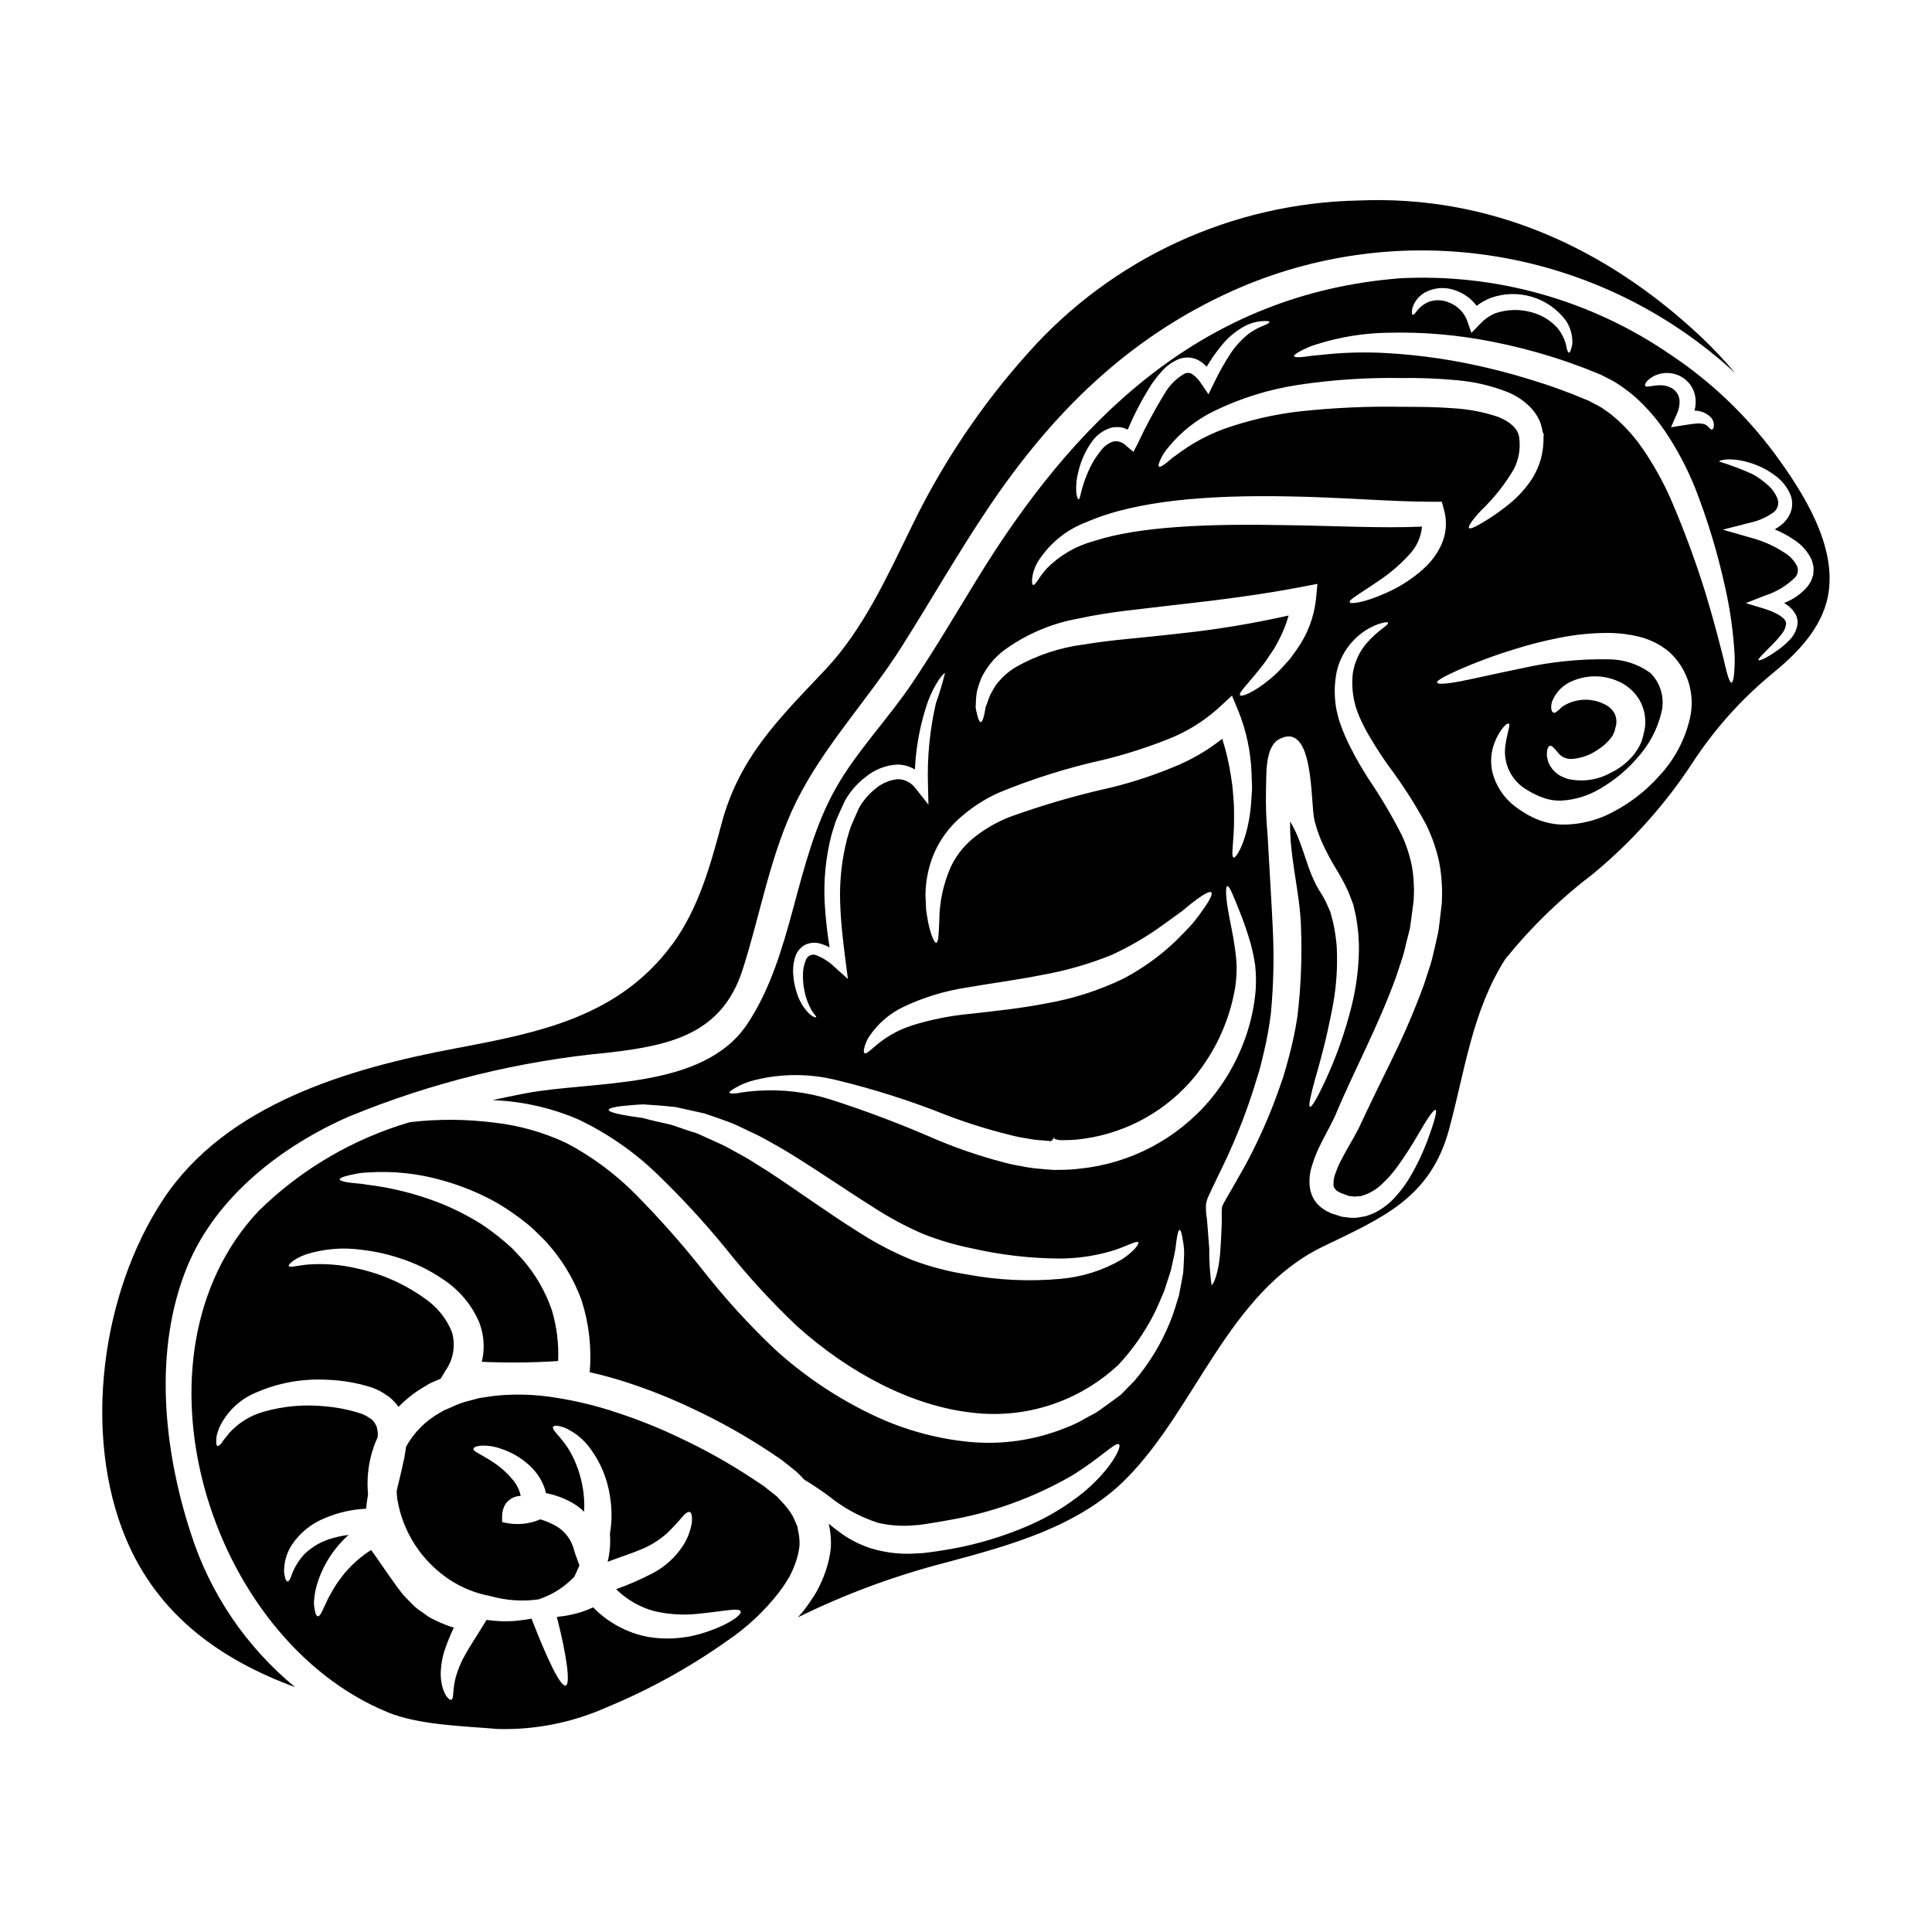 <?xml version="1.0" encoding="UTF-8"?>
<!-- Uploaded to: ICON Repo, www.iconrepo.com, Generator: ICON Repo Mixer Tools -->
<svg fill="#000000" width="800px" height="800px" version="1.1" viewBox="144 144 512 512" xmlns="http://www.w3.org/2000/svg">
 <g>
  <path d="m194.52 550.2c-7.211-22.215-9.941-48.59-0.863-70.629 7.641-18.48 24.938-31.844 42.902-39.715v0.004c21.992-9.035 45.207-14.738 68.883-16.926 16.031-1.883 29.867-4.812 35.352-21.938 4.754-14.766 7.336-30.66 14.266-44.648 7.383-14.871 19.172-27.133 28.023-41.172 7.711-12.203 14.844-24.719 22.91-36.703 16.742-24.871 36.77-44.832 64.516-57.34v-0.004c21.918-9.852 46.25-13.039 69.965-9.164 23.719 3.875 45.77 14.637 63.414 30.953-2.867-3.402-5.922-6.644-9.152-9.703-25.164-23.617-55.867-37.582-90.816-36.078-33.465 0.703-65.125 15.305-87.383 40.305-12.387 13.789-22.773 29.25-30.855 45.93-6.5 13.215-12.797 27.328-23.066 38.211-12.168 12.863-22.734 23.094-27.414 40.766-2.91 10.934-6.144 22.566-12.988 31.844-14.168 19.23-35.051 23.418-57.465 27.629-28.277 5.312-60.852 14.77-77.539 40.09-16.312 24.707-21.398 62.141-9.859 89.793 8.574 20.535 25.414 32.273 44.871 39.41l-0.004 0.004c-12.992-10.676-22.613-24.887-27.695-40.918z"/>
  <path d="m498.93 459.99 0.098 0.023c-0.043-0.012-0.086-0.027-0.125-0.051z"/>
  <path d="m614.25 264.15c-7.59-10.227-16.891-19.062-27.488-26.125-21.086-14.52-46.387-21.645-71.949-20.266-0.73 0.047-1.469 0.125-2.199 0.199-51.168 4.941-84.293 38.059-109.68 79.508-5.664 9.25-11.18 18.602-17.223 27.602-6.269 9.328-14.641 17.977-20.156 27.707-11.051 19.504-11.098 43.691-23.367 62.379-11.758 17.93-40.719 15.094-59.156 18.629-2.805 0.551-5.664 1.129-8.52 1.754 0.395 0.023 0.73 0.023 1.113 0.051l-0.004 0.004c7.41 0.398 14.695 2.094 21.523 5.012 7.641 3.617 14.652 8.441 20.762 14.289 6.512 6.254 12.645 12.895 18.359 19.883 5.816 7.312 12.137 14.207 18.918 20.633 13.91 12.512 30.602 21.234 46.484 22.965v0.004c14.172 1.695 28.363-2.969 38.77-12.738 3.695-3.973 6.824-8.438 9.305-13.266 1.113-2.18 1.926-4.309 2.781-6.242 0.656-2.004 1.238-3.809 1.77-5.465 0.379-1.707 0.707-3.215 0.988-4.516l0.004 0.004c0.219-1.109 0.379-2.234 0.48-3.359 0.277-1.832 0.555-2.859 0.836-2.883 0.281-0.023 0.605 0.977 0.887 2.859l-0.004-0.004c0.227 1.184 0.336 2.383 0.328 3.586-0.051 1.43-0.125 3.059-0.25 4.914-0.305 1.836-0.707 3.836-1.137 6.07-0.684 2.129-1.316 4.539-2.328 6.969h-0.004c-2.293 5.68-5.481 10.953-9.445 15.617-1.113 1.129-2.277 2.305-3.441 3.512l-0.051 0.074c-0.027 0.027-0.305 0.25-0.305 0.25l-0.125 0.098-0.281 0.199-0.531 0.395-1.086 0.789-2.25 1.629v0.004c-0.738 0.582-1.516 1.117-2.324 1.602-0.836 0.453-1.668 0.906-2.531 1.355-1.711 1.02-3.516 1.887-5.383 2.582-8.055 3.25-16.773 4.519-25.422 3.711-9.379-0.914-18.508-3.547-26.934-7.769-8.934-4.398-17.207-10.027-24.578-16.727-7.059-6.684-13.605-13.891-19.578-21.559-5.434-6.812-11.227-13.332-17.348-19.531-5.391-5.449-11.582-10.039-18.359-13.613-6.027-2.836-12.477-4.664-19.094-5.414-7.43-0.953-14.945-0.996-22.387-0.125-15.082 4.414-28.844 12.484-40.059 23.492-36.238 38.457-13.453 113.27 34.094 132.86 8.293 3.438 20.207 3.684 29.285 4.465 9.844 0.258 19.625-1.676 28.629-5.668 11.344-4.676 22.129-10.617 32.141-17.711 5.273-3.57 9.941-7.953 13.836-12.988 0.938-1.254 1.797-2.559 2.582-3.914 0.723-1.312 1.324-2.691 1.793-4.113 0.465-1.355 0.781-2.762 0.934-4.188 0.062-1.375-0.07-2.75-0.395-4.086l-0.176-1.027c-0.125-0.328-0.305-0.625-0.43-0.953-0.246-0.664-0.543-1.309-0.883-1.93-0.75-1.262-1.645-2.43-2.66-3.484-0.504-0.551-0.934-1.078-1.516-1.629l-2.176-1.703-1.086-0.879-0.246-0.168-0.125-0.102-0.508-0.324-2.25-1.508-0.004 0.004c-6.148-4.051-12.582-7.656-19.246-10.781-5.332-2.559-10.82-4.769-16.438-6.613-5.41-1.836-10.969-3.195-16.613-4.062-5.359-0.871-10.812-1.023-16.215-0.453-1.316 0.199-2.582 0.395-3.867 0.578-1.18 0.301-2.328 0.625-3.492 0.93-1.281 0.348-2.523 0.816-3.715 1.402l-1.926 0.832-0.328 0.148-0.051 0.023-0.203 0.125-0.789 0.453h0.004c-3.762 2.106-6.856 5.223-8.934 8.996-0.125 1.031-0.305 1.969-0.457 2.938-0.457 2.203-0.961 4.262-1.418 6.191-0.227 0.902-0.43 1.754-0.605 2.609h0.004c0.008 0.695 0.062 1.391 0.152 2.078 1.414 8.664 6.348 16.355 13.629 21.254 3.324 2.242 7.078 3.773 11.023 4.488 4.156 1.188 8.516 1.484 12.797 0.879 3.617-1.184 6.875-3.254 9.484-6.019 0.48-1.027 0.938-2.031 1.344-2.984l-1.062-2.887c-0.305-0.828-0.457-1.75-0.812-2.531v0.004c-0.809-2.07-2.289-3.812-4.199-4.941-1.363-0.793-2.816-1.414-4.332-1.855-0.098 0.059-0.199 0.105-0.301 0.152-2.801 1.121-5.871 1.398-8.824 0.785l-0.961-0.199v-1.078c-0.07-1.23 0.199-2.457 0.785-3.543 0.84-1.312 2.242-2.164 3.797-2.309 0.117-0.012 0.234-0.012 0.352 0-0.34-1.613-1.09-3.117-2.176-4.363-1.414-1.707-3.07-3.199-4.906-4.438-1.574-1.051-2.984-1.832-3.867-2.332-0.984-0.555-1.617-0.93-1.574-1.332s0.656-0.727 1.898-0.855l-0.004 0.008c1.812-0.098 3.629 0.168 5.336 0.785 2.68 0.863 5.148 2.273 7.258 4.137 1.418 1.219 2.602 2.688 3.488 4.332 0.566 1.039 0.984 2.152 1.238 3.309 2.309 0.445 4.535 1.242 6.602 2.363 1.289 0.688 2.473 1.559 3.516 2.582 0.055-1.164 0.047-2.328-0.023-3.488-0.258-3.562-1.141-7.051-2.606-10.305-2.504-5.59-6.094-7.672-5.613-8.699 0.176-0.426 1.391-0.477 3.336 0.328 2.719 1.27 5.051 3.242 6.75 5.715 2.594 3.594 4.293 7.754 4.961 12.133 0.59 3.367 0.598 6.809 0.023 10.18 0.199 2.481-0.008 4.981-0.605 7.394 3.336-1.277 6.422-2.231 8.926-3.305 2.461-1.012 4.734-2.43 6.727-4.188 1.371-1.309 2.672-2.691 3.898-4.137 0.961-1.18 1.742-1.754 2.223-1.555 0.48 0.199 0.656 1.125 0.559 2.656-0.348 2.301-1.195 4.5-2.481 6.441-1.965 2.941-4.621 5.352-7.738 7.023-3.18 1.676-6.477 3.121-9.863 4.328 2.777 2.727 6.195 4.707 9.938 5.766 3.727 0.895 7.57 1.16 11.379 0.789 6.805-0.648 11.281-1.754 11.688-0.676 0.395 0.879-3.312 3.785-10.723 5.969v-0.004c-4.512 1.301-9.258 1.57-13.887 0.789-5.516-1.07-10.57-3.801-14.492-7.824-1.836 0.871-3.773 1.52-5.766 1.93-1.266 0.281-2.551 0.48-3.84 0.605 2.703 10.656 3.59 17.746 2.363 18.176-1.367 0.477-4.879-6.871-9.078-17.711-0.508 0.074-1.039 0.176-1.668 0.277-1.039 0.125-2.027 0.277-3.113 0.355l-0.004-0.004c-2.379 0.148-4.769 0.047-7.129-0.305-0.023 0-0.887 1.43-0.887 1.43-1.82 3.012-3.516 5.492-4.754 7.746-1.09 1.883-1.938 3.898-2.527 5.992-0.91 3.41-0.43 5.715-1.18 5.992-0.531 0.305-2.606-1.727-2.805-6.391h-0.004c-0.016-2.664 0.465-5.309 1.414-7.797 0.605-1.684 1.297-3.332 2.074-4.941-0.328-0.098-0.629-0.176-0.984-0.277-1.77-0.629-3.492-1.383-5.16-2.254-0.859-0.477-1.645-1.129-2.481-1.703-0.855-0.547-1.648-1.188-2.359-1.91l-2.148-2.203c-0.68-0.75-1.238-1.531-1.848-2.336-2.656-3.633-4.805-6.918-6.953-9.875h-0.004c-1.941 1.238-3.742 2.691-5.359 4.332-0.523 0.574-1.031 1.125-1.52 1.652-0.48 0.551-0.859 1.129-1.285 1.656-0.77 0.996-1.461 2.051-2.074 3.148-2.25 3.707-2.984 6.969-3.898 6.769-0.395-0.051-0.707-0.832-0.887-2.207-0.16-0.859-0.168-1.742-0.023-2.606 0.121-1.227 0.359-2.434 0.711-3.613 1.527-5.059 4.426-9.598 8.371-13.113-1.402 0.164-2.793 0.441-4.148 0.828-2.879 0.758-5.512 2.25-7.637 4.328-1.312 1.449-2.367 3.113-3.113 4.918-0.48 1.477-0.887 2.277-1.289 2.254-0.406-0.023-0.703-0.879-0.91-2.434v0.004c-0.059-2.543 0.637-5.047 2-7.195 2.168-3.273 5.293-5.793 8.949-7.223 3.422-1.441 7.07-2.266 10.777-2.434 0.125-1.273 0.328-2.582 0.531-3.859-0.492-5.117 0.363-10.273 2.477-14.957l0.074-0.152c0-0.395 0.051-0.828 0.027-1.18v-0.004c-0.066-0.605-0.184-1.199-0.355-1.781-0.332-0.395-0.395-0.926-0.836-1.25-0.199-0.176-0.281-0.395-0.555-0.578-0.277-0.184-0.531-0.324-0.789-0.5l0.004-0.004c-0.582-0.383-1.211-0.695-1.871-0.93-3.074-1.008-6.258-1.656-9.484-1.926-5.531-0.586-11.121-0.094-16.465 1.449-3.516 1-6.676 2.984-9.102 5.719-0.395 0.523-0.754 0.977-1.109 1.379-0.355 0.402-0.559 0.789-0.789 1.102-0.48 0.602-0.859 0.906-1.109 0.855-0.25-0.051-0.395-0.504-0.355-1.332-0.004-0.512 0.043-1.023 0.148-1.527 0.152-0.578 0.395-1.254 0.656-2.008h0.004c1.934-4.144 5.336-7.43 9.547-9.223 6.016-2.66 12.578-3.844 19.145-3.461 3.906 0.137 7.777 0.801 11.508 1.969 1.098 0.371 2.156 0.859 3.148 1.457l1.594 1.051h0.004c0.535 0.422 1.035 0.891 1.488 1.402 0.406 0.391 0.762 0.828 1.062 1.305 2-2.059 4.273-3.84 6.754-5.289l0.988-0.602 0.375-0.223 0.051-0.023 0.355-0.176 0.48-0.223 1.922-0.828v-0.004c0.082-0.059 0.18-0.102 0.277-0.129l1.316-2.207c2.07-2.965 2.664-6.719 1.617-10.18-1.359-3.367-3.637-6.285-6.574-8.422-5.414-4.008-11.609-6.836-18.184-8.301-4.367-1.07-8.871-1.449-13.355-1.125-3.109 0.301-4.828 0.879-5.082 0.426-0.227-0.352 1.137-1.855 4.477-3.086 4.793-1.523 9.867-1.941 14.848-1.23 3.492 0.395 6.934 1.16 10.266 2.285 3.969 1.273 7.734 3.117 11.176 5.465 4.262 2.754 7.617 6.703 9.637 11.355 1.086 2.75 1.461 5.727 1.09 8.66-0.082 0.641-0.199 1.277-0.355 1.906 6.742 0.312 13.496 0.242 20.23-0.203 0.195-4.531-0.359-9.062-1.645-13.414-1.699-4.965-4.344-9.551-7.789-13.512-0.859-0.93-1.715-1.859-2.578-2.754-0.863-0.898-1.871-1.629-2.754-2.434-1.828-1.535-3.746-2.957-5.742-4.262-3.672-2.301-7.562-4.242-11.609-5.789-5.957-2.262-12.172-3.797-18.5-4.566-1.012-0.184-2.035-0.309-3.062-0.375-0.91-0.074-1.668-0.176-2.297-0.277-1.238-0.223-1.898-0.477-1.926-0.75-0.027-0.277 0.633-0.602 1.848-0.93 0.609-0.172 1.367-0.328 2.25-0.5 1.035-0.227 2.09-0.355 3.148-0.391 6.883-0.496 13.793 0.254 20.41 2.203 4.629 1.32 9.098 3.148 13.332 5.441 2.359 1.324 4.625 2.816 6.777 4.461 1.109 0.879 2.273 1.707 3.336 2.684 1.062 0.977 2.098 2.055 3.148 3.086 4.359 4.625 7.727 10.094 9.887 16.07 1.961 6.125 2.684 12.574 2.129 18.98 3.414 0.754 6.793 1.684 10.113 2.781 5.957 1.945 11.777 4.281 17.426 6.996 7.043 3.301 13.828 7.113 20.309 11.414l2.363 1.605 0.605 0.395 0.758 0.602 1.086 0.852 2.148 1.73c0.684 0.648 1.418 1.406 2.098 2.129 1.898 1.129 4 2.508 6.297 4.188h0.004c3.922 3.211 8.41 5.66 13.23 7.223 2.789 0.645 5.66 0.891 8.52 0.727 0.758-0.074 1.543-0.125 2.328-0.172l0.254-0.027c0.074-0.023 0.176-0.023 0.223-0.047l0.633-0.078 1.289-0.199c1.766-0.246 3.363-0.574 5.082-0.852l0.004-0.004c11.621-1.949 22.801-5.965 33.004-11.859 7.664-4.723 11.559-9 12.492-8.301 0.789 0.504-1.719 6.246-9.305 12.637-4.469 3.644-9.422 6.648-14.719 8.93-6.434 2.785-13.16 4.828-20.055 6.094-1.824 0.301-3.715 0.648-5.41 0.852l-1.316 0.176-0.633 0.074-0.453 0.074h-0.355l-2.781 0.148c-3.664 0.121-7.324-0.371-10.824-1.453-3.129-1.027-6.055-2.578-8.66-4.59-0.863-0.625-1.645-1.277-2.406-1.906v0.004c0.496 2.125 0.684 4.309 0.551 6.484-0.238 2.094-0.703 4.152-1.387 6.144-0.66 1.898-1.484 3.734-2.457 5.492-0.992 1.645-2.074 3.234-3.234 4.762-0.508 0.676-1.086 1.277-1.645 1.93h-0.004c12.453-6.125 25.492-10.965 38.926-14.441 16.926-4.539 35.254-9.445 47.977-22.188 18.617-18.695 27.113-49.422 52.152-61.578 15.656-7.602 28.555-12.766 33.512-31.117 4.223-15.543 6.07-31.211 14.871-45.078l-0.004-0.004c0.168-0.238 0.352-0.465 0.555-0.676 6.664-8.168 14.27-15.516 22.664-21.891 10.277-8.473 19.211-18.453 26.5-29.605 5.746-8.781 12.777-16.652 20.863-23.344 6.629-5.387 13.254-12.031 14.957-20.684 2.574-13.266-6.656-27.633-14.172-37.859zm-33.711-19.203v-0.004c0.855-0.855 1.918-1.48 3.086-1.805 1.879-0.531 3.891-0.344 5.641 0.527 2.285 1.168 3.82 3.414 4.074 5.969 0.102 1.066 0.008 2.148-0.281 3.184 0.332 0.027 0.656 0.027 0.961 0.074 1.289 0.195 2.477 0.805 3.391 1.73 0.598 0.641 0.875 1.516 0.758 2.383-0.074 0.551-0.25 0.789-0.48 0.828-0.508 0.102-0.938-1.004-1.898-1.379h0.004c-0.672-0.203-1.375-0.281-2.074-0.227-0.961 0.074-2.074 0.223-3.414 0.449l-3.469 0.551 1.52-3.484v0.004c0.559-1.137 0.809-2.398 0.734-3.664-0.105-1.227-0.754-2.34-1.773-3.031-0.961-0.629-2.086-0.957-3.234-0.953-2.047-0.051-3.766 0.699-4.098 0.125-0.152-0.223 0.051-0.676 0.555-1.281zm-62.234-19.316c0.523-1.707 1.672-3.156 3.211-4.062 2.418-1.352 5.297-1.609 7.914-0.699 2.359 0.746 4.422 2.211 5.906 4.188 1.145-0.902 2.426-1.625 3.793-2.133 3.512-1.242 7.328-1.328 10.895-0.25s6.695 3.266 8.93 6.242c1.246 1.855 1.852 4.07 1.723 6.301-0.305 1.527-0.605 2.277-0.91 2.231-0.305-0.047-0.559-0.832-0.758-2.109h-0.004c-0.453-1.711-1.293-3.297-2.449-4.637-1.801-1.906-4.094-3.269-6.629-3.938-3.066-0.863-6.32-0.812-9.355 0.152-1.574 0.594-2.992 1.535-4.148 2.754l-2.481 2.559-1.109-3.184c-0.797-2.18-2.477-3.922-4.629-4.793-1.723-0.797-3.688-0.906-5.488-0.297-1.188 0.48-2.238 1.242-3.062 2.227-0.633 0.879-1.062 1.332-1.289 1.23-0.23-0.098-0.289-0.695-0.059-1.781zm-88.496 43.234c0.68-2.844 1.91-5.527 3.617-7.902 1.191-1.664 2.883-2.906 4.832-3.539 0.586-0.191 1.203-0.266 1.82-0.227 0.629-0.039 1.258 0.055 1.848 0.277 0.32 0.109 0.633 0.242 0.938 0.391 1.711-4.051 3.75-7.957 6.09-11.684 0.922-1.395 1.953-2.711 3.086-3.938 1.223-1.367 2.746-2.434 4.453-3.109 1.996-0.742 4.238-0.422 5.941 0.855 0.488 0.352 0.941 0.758 1.344 1.203 1.152-1.953 2.453-3.816 3.894-5.57 1.645-2.07 3.684-3.797 5.992-5.086 1.516-0.844 3.203-1.332 4.934-1.43 1.18-0.074 1.793 0 1.82 0.227 0.023 0.227-0.531 0.523-1.543 0.953h-0.004c-1.414 0.543-2.75 1.277-3.965 2.18-1.82 1.441-3.406 3.148-4.703 5.066-1.684 2.566-3.188 5.25-4.504 8.023l-1.441 2.934-1.926-2.832v-0.004c-0.578-0.922-1.324-1.73-2.199-2.383-0.637-0.488-1.492-0.582-2.223-0.246-2.25 1.312-4.109 3.195-5.391 5.461-2.582 4.242-4.926 8.617-7.027 13.117l-1.113 2.156-1.949-1.629c-0.832-0.895-2.051-1.328-3.262-1.156-1.238 0.367-2.332 1.102-3.148 2.109-1.633 1.953-2.945 4.152-3.891 6.516-1.742 4.062-1.793 6.668-2.273 6.719-0.203 0-0.531-0.602-0.633-1.906l-0.004 0.004c-0.109-1.871 0.09-3.746 0.59-5.551zm116.79-8.992c-0.281-2.106-2.25-4.086-5.566-5.387h0.004c-3.793-1.277-7.738-2.043-11.734-2.281-4.328-0.352-8.902-0.395-13.711-0.395-8.898-0.164-17.801 0.223-26.652 1.156-7.074 0.777-14.035 2.375-20.738 4.762-4.441 1.656-8.617 3.953-12.395 6.816-1.391 0.906-2.402 1.969-3.184 2.484-0.789 0.578-1.289 0.789-1.492 0.625-0.199-0.16-0.102-0.699 0.277-1.574h-0.004c0.559-1.285 1.309-2.481 2.227-3.539 3.34-4.106 7.547-7.418 12.316-9.703 6.949-3.352 14.355-5.652 21.98-6.82 9.152-1.387 18.41-2 27.664-1.832 4.812-0.07 9.629 0.121 14.418 0.574 4.742 0.395 9.395 1.492 13.809 3.262 2.336 0.984 4.434 2.461 6.144 4.332 0.879 0.992 1.594 2.117 2.125 3.332 0.234 0.602 0.422 1.223 0.555 1.855l0.203 0.953 0.047 0.227 0.102 0.098 0.125 0.328v0.051l-0.074 0.352h0.004c0.062 2.062-0.176 4.121-0.707 6.117-0.523 1.84-1.309 3.594-2.328 5.215-1.691 2.578-3.785 4.871-6.195 6.793-1.711 1.391-3.5 2.68-5.359 3.859-3.012 1.906-4.781 2.781-5.137 2.41-0.355-0.375 0.789-2.082 3.211-4.688 3.406-3.246 6.336-6.957 8.703-11.02 0.621-1.234 1.055-2.551 1.285-3.914 0.129-0.68 0.195-1.363 0.207-2.055 0.008-0.801-0.035-1.598-0.129-2.394zm-127.59 33.062c3.035-4.875 7.606-8.605 12.992-10.602 13.074-5.719 32.246-7.148 52.742-6.797 14.363 0.199 27.816 1.434 38.668 1.434h2.68l0.633 2.305c0.836 3.129 0.52 6.457-0.887 9.375-1.137 2.356-2.738 4.461-4.703 6.191-2.918 2.602-6.231 4.727-9.812 6.297-5.816 2.609-9.445 3.035-9.637 2.457-0.281-0.676 2.859-2.332 7.738-5.715 2.887-1.914 5.531-4.172 7.875-6.719 2.031-2.043 3.285-4.731 3.543-7.598-11 0.477-23.191-0.227-36.242-0.395-20.203-0.395-38.574 0.277-50.68 4.211l-0.004 0.004c-4.734 1.262-9.047 3.762-12.492 7.246-0.898 0.996-1.711 2.07-2.43 3.207-0.555 0.855-0.961 1.254-1.211 1.18s-0.332-0.652-0.254-1.656c0.172-1.562 0.68-3.07 1.48-4.426zm-16.391 37.184h0.004c0.016-1.035 0.125-2.066 0.324-3.086 0.316-1.184 0.711-2.348 1.184-3.481 1.328-2.688 3.227-5.047 5.562-6.922 5.977-4.461 12.922-7.453 20.27-8.738 3.973-0.879 8.145-1.504 12.441-2.055 4.223-0.504 8.625-1.004 13.125-1.531 12.316-1.355 23.617-2.887 33.18-4.723l4.426-0.852-0.395 4.16v0.004c-0.543 4.793-2.305 9.367-5.117 13.285-0.609 0.828-1.18 1.629-1.746 2.41-0.629 0.699-1.238 1.379-1.82 2.027-1.07 1.195-2.231 2.312-3.465 3.336-4.453 3.684-7.664 4.812-7.965 4.285-0.453-0.625 1.898-2.781 5.211-6.945h-0.004c0.926-1.133 1.785-2.312 2.578-3.543 0.434-0.648 0.887-1.328 1.367-2.031 0.395-0.75 0.812-1.504 1.238-2.305 1.039-2.012 1.867-4.121 2.481-6.297-9.594 2.16-19.305 3.762-29.082 4.789-4.481 0.5-8.953 0.977-13.18 1.379-4.223 0.402-8.195 0.879-11.91 1.504-6.461 0.805-12.695 2.887-18.344 6.125-1.988 1.238-3.723 2.84-5.117 4.723-0.578 0.855-0.961 1.73-1.441 2.508-0.316 0.734-0.598 1.492-0.836 2.258-0.148 0.352-0.281 0.699-0.395 1.004h0.004c-0.043 0.344-0.102 0.688-0.18 1.027-0.082 0.539-0.199 1.074-0.352 1.602-0.223 0.855-0.504 1.332-0.754 1.332s-0.531-0.453-0.789-1.332c-0.125-0.426-0.25-0.977-0.395-1.602-0.051-0.328-0.125-0.652-0.176-1.027 0.047-0.414 0.047-0.844 0.07-1.293zm6.031 23.965c9.027-3.723 18.359-6.652 27.895-8.75 5.844-1.445 11.582-3.285 17.176-5.512 4.809-1.906 9.242-4.644 13.098-8.098l3.668-3.387 1.793 4.328 0.004 0.004c2.023 5.137 3.172 10.578 3.387 16.094 0.051 1.203 0.074 2.363 0.125 3.488s-0.102 2.203-0.152 3.231c-0.086 1.91-0.297 3.812-0.629 5.691-1.215 6.871-3.543 10.355-4.098 10.082-0.789-0.301 0.125-3.988 0.125-10.43-0.023-1.602 0.023-3.387-0.176-5.312-0.102-0.98-0.125-1.969-0.25-3.012-0.125-1.043-0.281-2.078-0.457-3.184h-0.004c-0.5-3.231-1.254-6.414-2.25-9.527-3.434 2.719-7.199 4.992-11.203 6.769-5.867 2.535-11.934 4.582-18.137 6.121-9.152 2.019-18.164 4.633-26.98 7.82-3.551 1.387-6.863 3.328-9.812 5.742-2.461 2.055-4.449 4.621-5.816 7.523-1.977 4.488-3.008 9.336-3.035 14.238-0.152 3.633-0.227 5.789-0.812 5.84-0.48 0.051-1.391-1.832-2.176-5.566-0.148-0.953-0.355-2.008-0.504-3.184-0.051-1.203-0.125-2.484-0.176-3.859 0.027-3.234 0.594-6.445 1.668-9.5 1.367-3.82 3.59-7.273 6.5-10.105 3.297-3.125 7.094-5.676 11.23-7.547zm54.602 30.363c-0.762 1.133-1.723 2.434-2.883 3.914-1.238 1.453-2.832 3.035-4.555 4.789l0.004-0.004c-4.195 4.055-8.945 7.488-14.105 10.203-6.402 3.094-13.203 5.285-20.207 6.519-7.309 1.43-14.293 2.106-20.383 2.809-5.273 0.48-10.477 1.523-15.527 3.109-8.422 2.754-11.383 7.871-12.469 7.32-0.227-0.125-0.281-0.551-0.102-1.309l-0.004 0.004c0.242-1.078 0.672-2.102 1.27-3.031 2.262-3.418 5.406-6.156 9.102-7.922 5.277-2.508 10.895-4.231 16.668-5.117 6.297-1.102 13.047-1.969 19.957-3.332l-0.004-0.004c6.394-1.121 12.652-2.922 18.668-5.363 4.785-2.203 9.34-4.875 13.602-7.977 1.848-1.355 3.543-2.582 5.012-3.633 1.441-1.227 2.731-2.231 3.789-3.035 2.176-1.574 3.566-2.281 3.938-1.906 0.367 0.383-0.262 1.758-1.754 3.965zm-108.38 12.762c0.465-1.195 1.332-2.188 2.453-2.809 1.246-0.594 2.664-0.719 3.996-0.352 0.879 0.246 1.727 0.59 2.531 1.027-0.633-3.867-1.062-7.769-1.293-11.684-0.328-6.078 0.266-12.176 1.773-18.078 0.48-1.453 0.836-2.934 1.418-4.328 0.582-1.398 1.238-2.731 1.848-4.086l0.227-0.504 0.047-0.121 0.102-0.199 0.152-0.227 0.555-0.902v-0.004c0.438-0.672 0.918-1.32 1.441-1.93 0.977-1.156 2.082-2.199 3.289-3.106 2.379-1.98 5.332-3.133 8.418-3.289 1.633 0.008 3.234 0.457 4.629 1.305 0.289-6.207 1.473-12.336 3.516-18.199 2-5.141 4.223-7.5 4.453-7.32v-0.004c-0.66 2.699-1.461 5.359-2.402 7.973-1.617 7.043-2.324 14.262-2.102 21.484l0.129 5.391-3.418-4.328h0.004c-1.109-1.516-2.875-2.422-4.754-2.43-2.199 0.238-4.269 1.141-5.945 2.586-0.961 0.762-1.832 1.629-2.606 2.582-0.395 0.477-0.707 0.926-1.035 1.379l-0.531 0.902-0.125 0.199v0.027l-0.027 0.023-0.047 0.125-0.203 0.449c-0.531 1.23-1.086 2.461-1.641 3.711-0.555 1.25-0.84 2.633-1.266 3.965h-0.004c-1.398 5.484-2.004 11.141-1.797 16.797 0.176 5.441 0.812 10.605 1.418 15.352l0.633 4.863-3.594-3.234c-1.34-1.297-2.922-2.316-4.652-3.008-0.535-0.262-1.156-0.281-1.707-0.055-0.551 0.223-0.98 0.676-1.176 1.238-0.566 1.336-0.836 2.785-0.789 4.238-0.008 1.328 0.125 2.656 0.395 3.957 0.355 1.848 1.02 3.621 1.969 5.246 0.656 1.051 1.262 1.574 1.137 1.727s-0.863 0-1.969-1.051c-1.465-1.512-2.543-3.356-3.148-5.371-0.488-1.426-0.793-2.906-0.914-4.41-0.223-1.863-0.012-3.75 0.613-5.519zm86.418 80.555c-4.957 2.898-10.492 4.652-16.211 5.141-8.309 0.766-16.688 0.367-24.887-1.18-4.922-0.766-9.75-2.035-14.414-3.789-4.926-2.004-9.656-4.461-14.125-7.344-9.027-5.664-17.02-11.582-24.48-16.398-1.898-1.152-3.691-2.363-5.488-3.41l-5.285-2.91c-1.742-0.902-3.465-1.574-5.117-2.363-0.812-0.352-1.617-0.75-2.402-1.078-0.785-0.328-1.621-0.523-2.406-0.789-1.574-0.551-3.059-1.055-4.477-1.531-1.441-0.352-2.781-0.648-4.074-0.926-1.289-0.277-2.453-0.625-3.566-0.906-1.18-0.148-2.223-0.324-3.148-0.449-3.816-0.602-5.902-1.18-5.902-1.703 0-0.523 2.172-0.953 6.019-1.254 0.961-0.074 2.047-0.172 3.211-0.199 1.211 0.074 2.527 0.176 3.938 0.277 1.41 0.098 2.961 0.277 4.578 0.43 1.574 0.352 3.238 0.699 4.984 1.102l2.68 0.602c0.887 0.277 1.793 0.625 2.707 0.926 1.82 0.676 3.793 1.277 5.688 2.133l5.844 2.781c1.969 1.004 3.938 2.156 5.945 3.281 7.988 4.688 16.156 10.48 24.859 15.922v0.008c4.09 2.644 8.395 4.945 12.871 6.871 4.203 1.668 8.551 2.949 12.988 3.832 7.582 1.734 15.336 2.637 23.117 2.688 5.176 0 10.324-0.82 15.246-2.434 3.418-1.254 5.285-2.336 5.668-1.855 0.297 0.34-0.945 2.273-4.359 4.527zm-11.254-24.047v0.004c-1.699 0.203-3.406 0.305-5.117 0.301l-1.211 0.023h-0.531l-0.332-0.023-0.656-0.051-2.606-0.223c-1.691-0.129-3.375-0.371-5.031-0.73-1.629-0.254-3.242-0.605-4.832-1.055-5.938-1.555-11.762-3.527-17.426-5.902-9.168-4.023-18.535-7.574-28.066-10.641-6.242-1.984-12.805-2.789-19.344-2.359-1.84 0.109-3.672 0.324-5.488 0.652-1.289 0.148-2 0.098-2.074-0.148s0.48-0.676 1.617-1.309c1.648-0.957 3.43-1.656 5.289-2.078 6.996-1.699 14.301-1.691 21.293 0.023 9.984 2.394 19.781 5.512 29.312 9.328 5.453 2.074 11.027 3.816 16.691 5.215 1.438 0.387 2.898 0.688 4.371 0.902 1.461 0.305 2.941 0.496 4.43 0.574l2.25 0.199 0.555-0.574 0.227-0.477-0.023-0.109h0.078l-0.051 0.102 0.125 0.5 1.211 0.277c1.578 0.043 3.156-0.008 4.727-0.148 11.477-1.145 22.117-6.527 29.84-15.098 6.297-7.086 10.477-15.797 12.066-25.145 0.277-1.875 0.41-3.769 0.391-5.664-0.07-1.723-0.238-3.438-0.504-5.141-0.457-3.258-1.113-6.117-1.543-8.5-0.914-4.762-0.914-7.547-0.434-7.621 0.559-0.098 1.543 2.363 3.312 6.82h0.004c1.109 2.762 2.07 5.582 2.887 8.445 0.5 1.859 0.895 3.742 1.18 5.644 0.238 2.172 0.289 4.359 0.152 6.543-0.402 4.973-1.547 9.855-3.387 14.492-2.098 5.352-5.043 10.328-8.727 14.738-8.734 10.348-21.152 16.879-34.625 18.215zm57.789-40.285c-0.562 3.695-1.34 7.352-2.328 10.957-0.48 1.727-0.863 3.231-1.441 5.09-0.582 1.629-1.141 3.231-1.695 4.812-2.141 5.844-4.668 11.539-7.562 17.047-1.316 2.508-2.68 4.762-3.898 6.969-0.629 1.078-1.262 2.156-1.848 3.184-0.277 0.477-0.555 0.953-0.789 1.406h0.008c-0.172 0.324-0.316 0.66-0.43 1.004-0.09 0.926-0.105 1.855-0.051 2.785 0.023 1.125-0.051 2.055-0.078 3.008-0.074 1.969-0.148 3.609-0.277 5.215-0.355 6.519-1.949 9.727-2.363 9.629l0.004-0.004c-0.453-3.18-0.656-6.391-0.609-9.602-0.129-1.555-0.254-3.258-0.395-5.164-0.102-0.93-0.125-1.969-0.25-2.91-0.199-1.184-0.277-2.387-0.227-3.586 0.109-0.762 0.32-1.5 0.633-2.203 0.25-0.551 0.504-1.129 0.789-1.703 0.504-1.055 1.035-2.156 1.574-3.285 1.062-2.254 2.301-4.664 3.391-7.172l-0.004-0.004c2.438-5.414 4.555-10.969 6.336-16.633 0.484-1.531 0.965-3.086 1.445-4.664 0.395-1.379 0.789-3.234 1.211-4.887h0.004c0.789-3.352 1.398-6.742 1.82-10.156 0.707-7.477 0.879-14.992 0.504-22.492-0.199-3.961-0.395-7.996-0.656-12.133-0.125-2.082-0.227-4.16-0.355-6.266-0.125-2.106-0.227-4.164-0.355-6.269-0.387-4.074-0.531-8.172-0.426-12.262 0.152-3.734-0.395-11.332 3.641-13.34 9.281-4.637 8.07 17.273 9.207 21.613h-0.004c0.371 1.457 0.828 2.887 1.367 4.289 0.535 1.379 1.152 2.727 1.848 4.035 1.441 3.012 2.938 4.992 4.504 8.027h-0.004c0.785 1.43 1.453 2.918 1.996 4.457l0.434 1.152 0.125 0.305c0 0.023 0.074 0.223 0.074 0.223 0.004 0.07 0.016 0.137 0.027 0.203l0.125 0.527c0.148 0.699 0.305 1.406 0.48 2.106 0.25 1.43 0.48 3.059 0.629 4.516 0.051 1.453 0.227 2.883 0.176 4.285h0.004c-0.062 5.082-0.715 10.137-1.945 15.066-1.711 6.906-4.094 13.629-7.106 20.074-2.098 4.488-3.492 6.82-3.938 6.644-0.445-0.176 0.125-2.805 1.418-7.547 1.957-6.613 3.562-13.324 4.805-20.109 0.789-4.609 1.094-9.289 0.91-13.965 0-1.25-0.227-2.508-0.355-3.785-0.199-1.25-0.395-2.383-0.68-3.684-0.176-0.703-0.395-1.383-0.559-2.082l-0.148-0.527c-0.027-0.074-0.125-0.277-0.125-0.277l-0.395-0.879-0.004 0.004c-0.488-1.234-1.09-2.418-1.793-3.543-4.098-6.117-4.527-13.012-8.32-19.23-0.227 9.445 2.606 18.578 2.887 28.129h-0.004c0.297 7.879-0.023 15.77-0.957 23.602zm38.312-31.441-0.023 0.699v0.527l-0.051 0.395c-0.199 1.703-0.395 3.434-0.605 5.164h-0.004c-0.086 0.891-0.215 1.777-0.391 2.656l-0.633 2.781c-0.457 1.832-0.812 3.809-1.391 5.566-0.578 1.754-1.18 3.586-1.746 5.363l-0.004 0.004c-2.5 6.801-5.371 13.465-8.594 19.957-1.52 3.082-3.012 6.144-4.453 9.129s-2.832 5.902-4.172 8.773c-1.621 3.148-3.215 5.617-4.504 8.176-0.633 1.152-1.164 2.363-1.594 3.609-0.398 0.934-0.598 1.941-0.582 2.957-0.059 0.598 0.18 1.188 0.633 1.574 0.125 0.277 0.633 0.426 0.938 0.648l0.047 0.051 0.027 0.027v-0.027c0.023 0.027 0.023 0.027 0.051 0.027l0.051 0.023 0.453 0.176 0.938 0.352 0.91 0.352 0.605 0.051c0.395-0.027 0.707 0.199 1.18 0.098 0.473-0.102 0.91-0.074 1.344-0.098 0.453-0.102 0.887-0.305 1.316-0.43v0.004c1.805-0.707 3.438-1.805 4.777-3.207 1.383-1.32 2.637-2.769 3.742-4.332 1.863-2.574 3.594-5.242 5.184-7.996 2.656-4.613 4.375-7.168 4.879-6.891 0.434 0.223-0.305 3.059-2.199 8.172v-0.004c-1.18 3.129-2.609 6.156-4.273 9.055-1.07 1.895-2.332 3.676-3.766 5.312-1.695 2.039-3.809 3.688-6.195 4.84-0.707 0.277-1.391 0.574-2.125 0.789-0.789 0.152-1.574 0.277-2.363 0.395-0.879 0.066-1.758 0.035-2.629-0.098l-1.344-0.176-0.934-0.301-0.961-0.305-0.457-0.148-0.25-0.074-0.281-0.098-0.074-0.051-0.152-0.074v-0.004c-0.895-0.375-1.73-0.883-2.477-1.504-0.852-0.691-1.551-1.555-2.047-2.535-0.484-0.969-0.777-2.027-0.863-3.109-0.16-1.84 0.066-3.691 0.66-5.438 0.473-1.574 1.062-3.109 1.77-4.59 1.344-2.859 2.988-5.664 4.176-8.199 4.852-11.684 11.633-24.117 16.387-37.391 0.559-1.676 1.113-3.332 1.645-4.988 0.531-1.652 0.789-3.234 1.238-4.84l0.605-2.383c0.199-0.789 0.25-1.703 0.395-2.555 0.227-1.754 0.457-3.461 0.684-5.168l0.074-2.152c0.035-0.77 0.02-1.539-0.051-2.309-0.047-1.504-0.199-3.004-0.457-4.488-0.562-2.898-1.469-5.719-2.703-8.398-2.652-5.207-5.637-10.238-8.926-15.07-0.758-1.203-1.469-2.434-2.199-3.609-0.684-1.254-1.441-2.508-2-3.66-1.266-2.332-2.34-4.762-3.211-7.269-1.57-4.504-1.867-9.352-0.859-14.016 0.867-3.527 2.797-6.699 5.531-9.094 1.66-1.465 3.594-2.586 5.691-3.305 1.391-0.43 2.176-0.527 2.301-0.277s-0.434 0.789-1.594 1.629v0.004c-1.559 1.176-2.984 2.519-4.25 4.008-1.859 2.258-3.066 4.981-3.488 7.875-0.418 3.871 0.184 7.789 1.742 11.359 0.953 2.176 2.059 4.281 3.316 6.297 0.656 1.152 1.34 2.156 2.047 3.258 0.707 1.102 1.492 2.231 2.277 3.363 3.711 4.926 7.047 10.121 9.992 15.543 1.574 3.18 2.754 6.539 3.512 10.004 0.355 1.805 0.586 3.633 0.684 5.469 0.082 0.926 0.117 1.852 0.102 2.781zm65.73-47.688v-0.004c-1.293 5.652-4.039 10.863-7.965 15.125-3.457 3.938-7.606 7.211-12.242 9.648-4.348 2.387-9.254 3.574-14.215 3.438-2.367-0.141-4.691-0.719-6.852-1.707-0.43-0.195-0.836-0.426-1.262-0.625-0.43-0.199-0.938-0.527-1.367-0.789-0.879-0.523-1.723-1.102-2.531-1.73-2.898-2.231-4.977-5.363-5.902-8.902-0.613-2.613-0.438-5.352 0.504-7.871 1.574-3.965 3.441-5.363 3.793-5.141 0.531 0.301-0.395 2.332-0.887 5.84v0.004c-0.668 4.711 1.594 9.355 5.715 11.73 0.66 0.352 1.32 0.828 2 1.102l1.039 0.504c0.43 0.148 0.859 0.328 1.316 0.5 1.473 0.531 3.035 0.789 4.602 0.754 3.762-0.184 7.418-1.312 10.625-3.285 3.754-2.191 7.106-5.008 9.914-8.324 2.977-3.348 5.086-7.379 6.144-11.73 0.945-3.773-0.168-7.769-2.93-10.508-3.219-2.344-7.098-3.606-11.078-3.609-7.816-0.133-15.621 0.684-23.242 2.434-6.691 1.355-12.168 2.656-15.984 3.387-3.816 0.727-6.07 0.852-6.223 0.352s1.77-1.574 5.312-3.184l0.004-0.004c5.059-2.238 10.254-4.164 15.551-5.766 3.695-1.152 7.453-2.106 11.25-2.859 4.477-0.926 9.039-1.379 13.609-1.352 2.633 0.035 5.258 0.371 7.816 1 2.926 0.715 5.652 2.086 7.965 4.012 2.394 2.176 4.168 4.949 5.137 8.035 0.969 3.086 1.102 6.371 0.383 9.523zm-20.004-1.25v-0.004c-0.566-0.988-1.41-1.793-2.426-2.305-2.133-1.133-4.57-1.547-6.957-1.184-1.625 0.242-3.172 0.852-4.527 1.781-1.062 1.004-1.797 1.754-2.301 1.504s-0.758-1.129-0.395-2.781v-0.004c0.973-2.582 2.996-4.633 5.566-5.641 3.707-1.555 7.883-1.574 11.605-0.051 2.438 0.965 4.504 2.676 5.906 4.891 1.512 2.492 2.035 5.461 1.469 8.324l-0.48 1.93-0.152 0.477-0.047 0.227-0.051 0.125v0.047l-0.125 0.305-0.332 0.676-0.328 0.676-0.633 1.004c-0.379 0.605-0.82 1.168-1.316 1.68-1.547 1.688-3.402 3.066-5.465 4.059-3.461 1.93-7.512 2.512-11.379 1.633-0.848-0.262-1.664-0.625-2.426-1.078-0.66-0.473-1.258-1.027-1.773-1.656-0.402-0.539-0.734-1.129-0.988-1.754-0.148-0.551-0.277-1.078-0.355-1.527-0.098-1.859 0.355-2.754 0.863-2.785 0.508-0.031 1.137 0.727 1.969 1.73 0.871 1.199 2.289 1.867 3.766 1.777 2.465-0.164 4.836-1.008 6.856-2.43 1.238-0.773 2.352-1.738 3.289-2.859 0.172-0.191 0.324-0.402 0.453-0.625 0.059-0.09 0.129-0.176 0.203-0.254l0.305-0.676 0.227-0.523 0.023-0.051 0.023-0.125 0.051-0.277c0.074-0.328 0.176-0.676 0.281-1.027 0.223-1.09 0.082-2.227-0.398-3.231zm31.004-8.148c-0.555 0-1.211-2.336-2.148-6.473-1.039-4.109-2.555-10.078-4.754-17.32-2.641-8.488-5.731-16.836-9.258-24.996-2.062-4.648-4.551-9.098-7.434-13.289-1.48-2.156-3.156-4.168-5.008-6.019-0.906-0.934-1.871-1.812-2.887-2.629-0.984-0.879-1.969-1.406-2.957-2.156-0.559-0.352-1.289-0.703-1.898-1.027l-0.988-0.504-0.48-0.277-0.074-0.023-0.176-0.074c-1.289-0.527-2.606-1.078-3.898-1.605-2.602-1.004-5.207-1.969-7.789-2.805-5.184-1.68-10.234-3.148-15.121-4.262h0.004c-8.641-2.051-17.438-3.344-26.301-3.863-5.973-0.355-11.965-0.188-17.91 0.5-2.07 0.125-3.789 0.477-4.957 0.551-1.164 0.074-1.824 0-1.898-0.246-0.074-0.246 0.43-0.676 1.469-1.23l0.004-0.004c1.48-0.828 3.047-1.488 4.676-1.965 6.035-1.895 12.312-2.906 18.641-3.012 9.316-0.246 18.629 0.555 27.77 2.379 5.394 1.062 10.727 2.418 15.973 4.066 2.731 0.855 5.512 1.832 8.246 2.859 1.395 0.551 2.754 1.102 4.172 1.68l0.254 0.098 0.504 0.25 0.48 0.25 0.988 0.5c0.656 0.352 1.262 0.625 1.969 1.055v0.004c1.445 0.914 2.84 1.91 4.172 2.984 1.234 1.004 2.41 2.086 3.516 3.231 2.117 2.18 4.031 4.555 5.715 7.086 3.086 4.644 5.688 9.594 7.766 14.77 3.332 8.543 5.988 17.336 7.941 26.297 1.359 6.047 2.207 12.191 2.527 18.379 0.016 4.398-0.34 6.812-0.848 6.84zm21.676-28.656v-0.004c-0.176 0.641-0.398 1.27-0.66 1.879-0.309 0.527-0.656 1.027-1.035 1.504-1.391 1.566-3.086 2.832-4.984 3.715-0.355 0.172-0.707 0.301-1.035 0.449 0.25 0.176 0.531 0.352 0.789 0.551v-0.004c0.391 0.254 0.75 0.559 1.062 0.906 0.359 0.336 0.668 0.727 0.91 1.152 0.32 0.41 0.535 0.891 0.633 1.402 0.152 0.488 0.203 1 0.148 1.508-0.203 1.602-0.93 3.09-2.07 4.234-0.797 0.855-1.668 1.637-2.606 2.336-3.312 2.457-5.441 3.356-5.668 3.059-0.227-0.301 1.496-1.883 4.199-4.664 0.73-0.738 1.406-1.527 2.023-2.363 0.625-0.754 1.004-1.68 1.086-2.656 0.078-1.434-2.703-2.984-5.715-3.914l-4.957-1.504 4.984-1.969v0.004c3-0.941 5.738-2.574 7.992-4.766 0.859-0.84 1.074-2.137 0.531-3.211-0.758-1.418-1.883-2.606-3.262-3.43-2.766-1.812-5.805-3.156-9.004-3.988l-7.336-2.106 7.336-1.883c2.051-0.445 4-1.277 5.738-2.457 1.293-0.742 1.902-2.281 1.469-3.711-0.57-1.535-1.539-2.894-2.805-3.934-1.176-1.039-2.457-1.945-3.824-2.711-2.883-1.309-5.848-2.43-8.875-3.359-0.125-0.395 3.938-1.453 10.039 1.004 1.668 0.672 3.242 1.555 4.684 2.633 1.859 1.316 3.316 3.133 4.195 5.238 0.512 1.367 0.559 2.867 0.125 4.262-0.477 1.41-1.344 2.652-2.504 3.586-0.574 0.465-1.184 0.883-1.816 1.258 1.766 0.723 3.449 1.629 5.027 2.703 2.031 1.27 3.66 3.086 4.703 5.242 0.23 0.629 0.41 1.273 0.531 1.93 0.047 0.691 0.031 1.387-0.051 2.074z"/>
 </g>
</svg>
